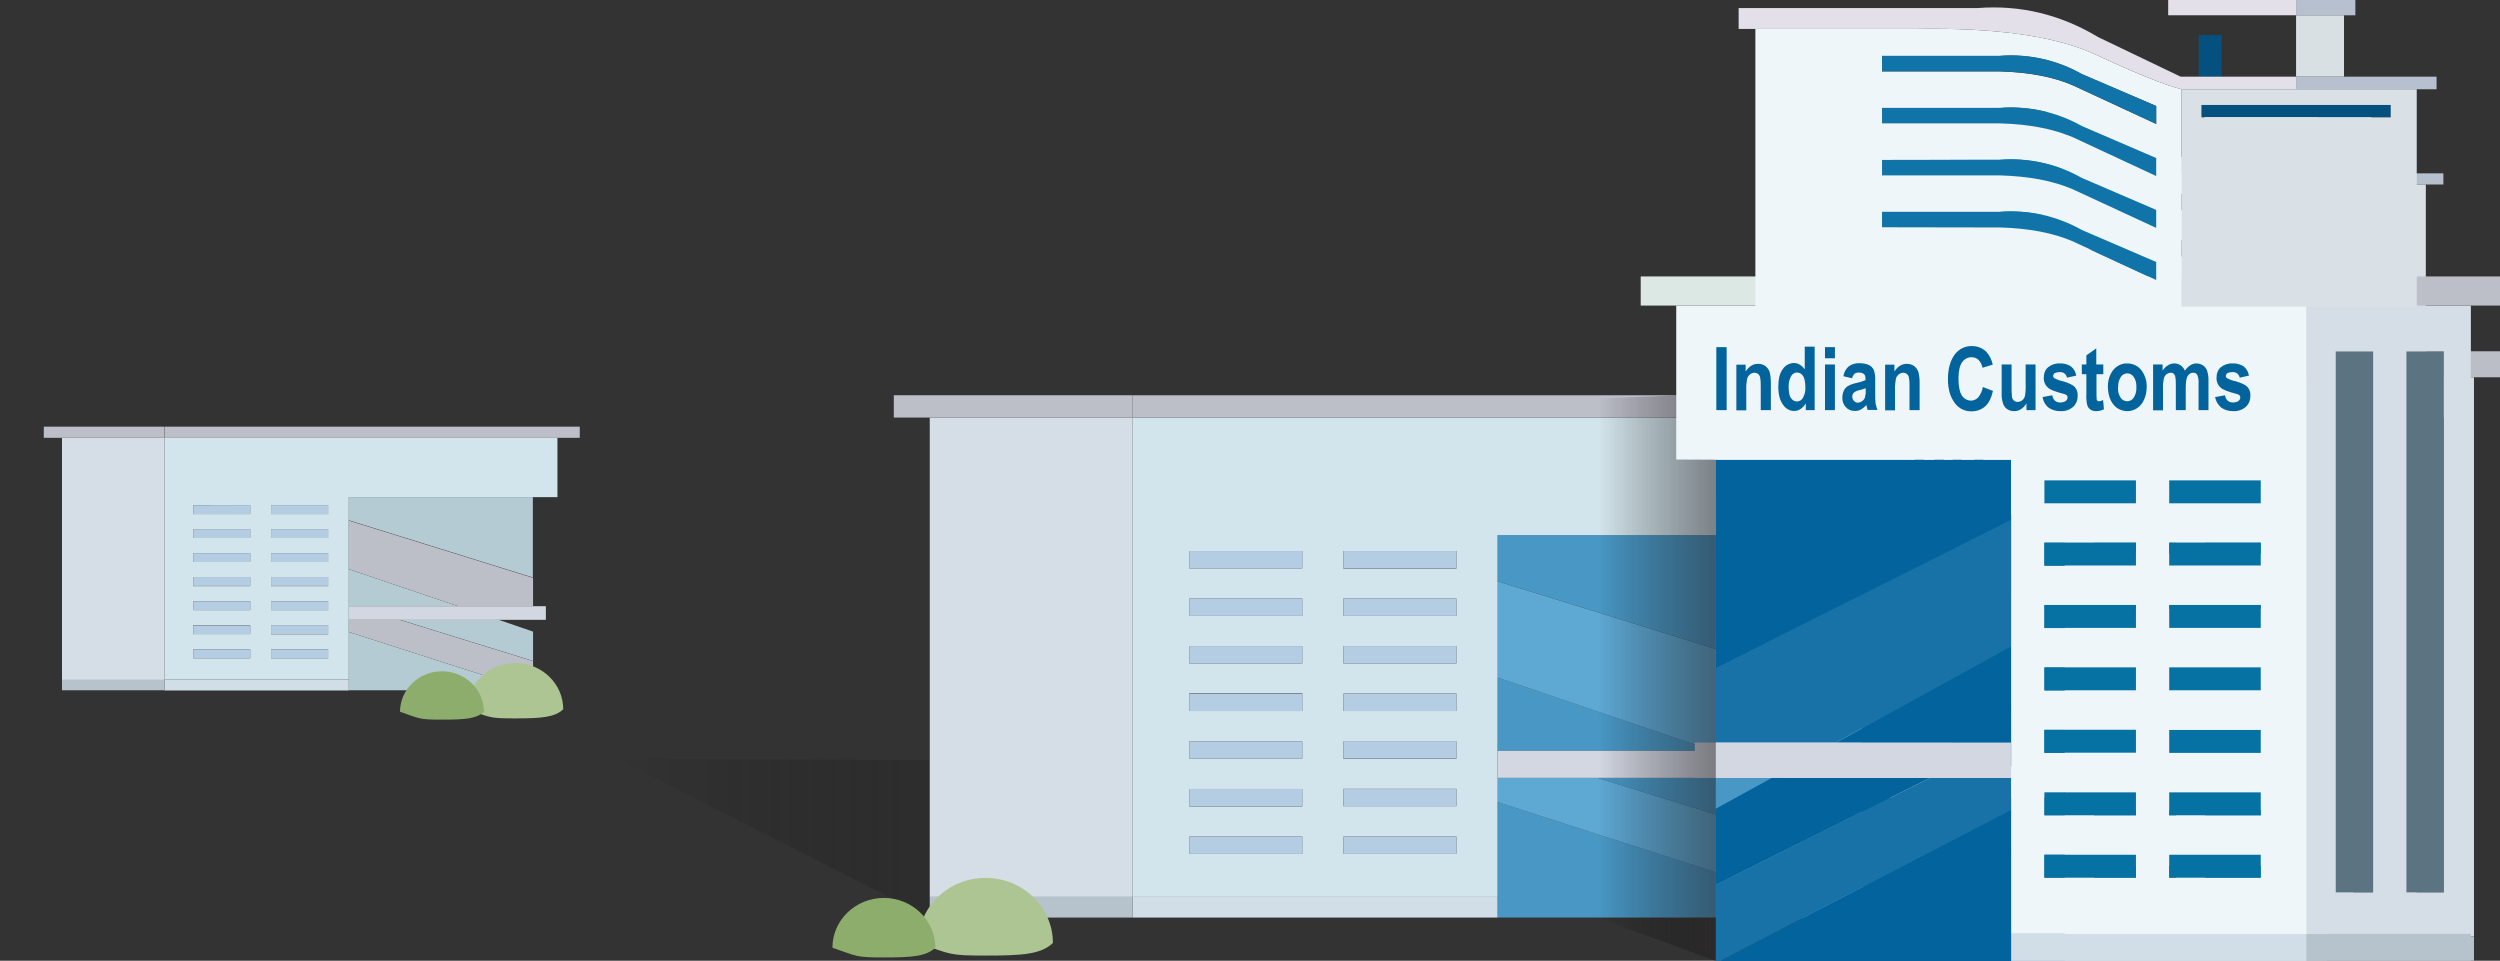 <?xml version="1.0" encoding="utf-8"?>
<!-- Generator: Adobe Illustrator 27.5.0, SVG Export Plug-In . SVG Version: 6.00 Build 0)  -->
<svg version="1.1" xmlns="http://www.w3.org/2000/svg" xmlns:xlink="http://www.w3.org/1999/xlink" x="0px" y="0px"
	 viewBox="0 0 1210 465" style="enable-background:new 0 0 1210 465;" xml:space="preserve">
<rect x="0" y="0" width="1210" height="465" fill="#333333" stroke="none"/>
<style type="text/css">
	.st0{fill:url(#SVGID_1_);}
	.st1{fill:#00639D;}
	.st2{fill:#D1DDE6;}
	.st3{fill:#1A73A7;}
	.st4{fill:#D2D7E2;}
	.st5{fill:#EFF6F9;}
	.st6{fill:#0772A3;}
	.st7{fill:#DBE7E3;}
	.st8{fill:#D5DDE5;}
	.st9{fill:#5C7481;}
	.st10{fill:#B7C2CB;}
	.st11{fill:#BCBEC7;}
	.st12{fill:#D9E0E3;}
	.st13{fill:#B5BFCD;}
	.st14{fill:#1475A8;}
	.st15{fill:#005080;}
	.st16{fill:#E3E0E9;}
	.st17{fill:#DAE0E5;}
	.st18{fill:#4997C5;}
	.st19{fill:#D1DEE7;}
	.st20{fill:#5EA8D4;}
	.st21{fill:#D3D7E2;}
	.st22{fill:#D3E5EC;}
	.st23{fill:#B5CDE3;}
	.st24{fill:#BCBEC8;}
	.st25{fill:#D5DEE6;}
	.st26{fill:#B7C3CC;}
	.st27{fill:#B5CBD4;}
	.st28{fill:#03639D;}
	.st29{fill:#1972A7;}
	.st30{fill:#0672A3;}
	.st31{fill:#DCE8E4;}
	.st32{fill:#5C7482;}
	.st33{fill:#B6C0CE;}
	.st34{fill:#1174A8;}
	.st35{fill:#04507F;}
	.st36{fill:#DAE1E6;}
	.st37{fill:#ACC593;}
	.st38{fill:#8CAD6C;}
	.st39{fill:url(#SVGID_00000079448234064822879770000007361249494973057670_);}
</style>
<g id="Layer_2">
	<linearGradient id="SVGID_1_" gradientUnits="userSpaceOnUse" x1="298.277" y1="405.65" x2="450" y2="405.65">
		<stop  offset="0" style="stop-color:#000000;stop-opacity:0"/>
		<stop  offset="1" style="stop-color:#231F20;stop-opacity:0.3"/>
	</linearGradient>
	<polygon class="st0" points="450,444.1 298.3,367.2 450,367.9 	"/>
</g>
<g id="Layer_1">
	<g id="Group_162">
		<g id="Group_161">
			<path id="Path_647" class="st1" d="M999.3,249H872v90l127.3-63.9v-26 M999.3,465v-65.2L874,465H999.3 M999.3,370.9v-41.5
				l-75.4,41.5H999.3 M872,399.4v32.9l92.3-46.2h-68.1L872,399.4L872,399.4L872,399.4z"/>
			<path id="Path_648" class="st2" d="M999.3,453.3V465h127.3v-11.7H999.3z"/>
			<path id="Path_649" class="st3" d="M872,465h1.9l125.3-65.2v-13.7h-35l-92.3,46.2L872,465 M872,338.9v31.9h51.9l75.4-41.5v-54.4
				L872,338.8L872,338.9z"/>
			<path id="Path_650" class="st4" d="M863,370.9v15.2h136.2v-15.2H863z"/>
			<path id="Path_651" class="st5" d="M855,249h144.3v204.4h127.3V182.6H855V249 M1013.6,267.8v-9.9h39.4v9.9H1013.6 M1067.4,267.8
				v-9.9h39.4v9.9H1067.4 M1106.9,284.8v9.9h-39.4v-9.9H1106.9 M1106.9,338.5v9.9h-39.4v-9.9H1106.9 M1106.9,311.6v9.9h-39.4v-9.9
				H1106.9 M1053.1,284.8v9.9h-39.4v-9.9H1053.1 M1053.1,338.5v9.9h-39.4v-9.9H1053.1 M1053.1,311.6v9.9h-39.4v-9.9H1053.1
				 M1067.4,375.3v-9.9h39.4v9.9H1067.4 M1053.1,365.4v9.9h-39.4v-9.9H1053.1 M1053.1,419.2v9.9h-39.4v-9.9H1053.1 M1067.4,429.1
				v-9.9h39.4v9.9H1067.4 M1067.4,402.2v-9.9h39.4v9.9H1067.4 M1053.1,392.3v9.9h-39.4v-9.9H1053.1z"/>
			<path id="Path_652" class="st6" d="M1053.1,402.2v-9.9h-39.4v9.9H1053.1 M1067.4,392.3v9.9h39.4v-9.9H1067.4 M1067.4,419.2v9.9
				h39.4v-9.9H1067.4 M1053.1,429.1v-9.9h-39.4v9.9H1053.1 M1053.1,375.3v-9.9h-39.4v9.9H1053.1 M1067.4,365.4v9.9h39.4v-9.9H1067.4
				 M1053.1,321.5v-9.9h-39.4v9.9H1053.1 M1053.1,348.4v-9.9h-39.4v9.9H1053.1 M1053.1,294.6v-9.9h-39.4v9.9H1053.1 M1106.9,321.5
				v-9.9h-39.4v9.9H1106.9 M1106.9,348.4v-9.9h-39.4v9.9H1106.9 M1106.9,294.6v-9.9h-39.4v9.9H1106.9 M1067.4,257.9v9.9h39.4v-9.9
				H1067.4 M1013.6,257.9v9.9h39.4v-9.9H1013.6L1013.6,257.9z"/>
			<path id="Path_653" class="st7" d="M1126.6,182.6V170H839.7v12.6H1126.6z"/>
			<path id="Path_654" class="st8" d="M1197.4,453.3V182.6h-70.8v270.7L1197.4,453.3 M1185.8,202.3v233.1h-16.1V202.3L1185.8,202.3
				 M1139.2,202.3h16.1v233.1h-16.1V202.3L1139.2,202.3z"/>
			<path id="Path_655" class="st9" d="M1155.3,202.3h-16.1v233.1h16.1V202.3 M1185.8,435.4V202.3h-16.1v233.1H1185.8z"/>
			<path id="Path_656" class="st10" d="M1197.4,465v-11.7h-70.8V465H1197.4z"/>
			<path id="Path_657" class="st11" d="M1197.4,182.6h12.6V170h-83.4v12.6H1197.4z"/>
		</g>
	</g>
	<g id="Group_164">
		<g id="Group_163">
			<path id="Path_658" class="st12" d="M1142.7,83.9V57.5h-20.6v26.4H1142.7z"/>
			<path id="Path_659" class="st13" d="M1147.7,57.5v-6.7h-25.5v6.7H1147.7 M1182.6,89.3v-5.4h-60.5v5.4H1182.6z"/>
			<path id="Path_660" class="st5" d="M1072.8,89.3c-7.2-1.8-19.4-6.7-36.7-14.8c-17.3-8.1-43.3-11.8-78-11.2h-69V183H1046l15.9,7.4
				V183h11V89.3 M1061.8,96.6v7.8l-35.9-16.7c-8.5-3.6-18.9-5.6-31.2-6h-51V75h50.6c12.3-1,24.7,1.7,35.4,7.8l32,13.8 M1061.8,119
				v7.8l-35.9-16.7c-8.5-3.6-18.9-5.6-31.2-6h-51v-6.7h50.6c12.3-1,24.7,1.7,35.4,7.8l32,13.8 M943.7,126.5v-6.7h50.6
				c12.3-1,24.7,1.7,35.4,7.8l32,13.8v7.8l-35.9-16.7c-8.5-3.6-18.9-5.6-31.2-6h-51 M1025.9,154.9c-8.5-3.6-18.9-5.6-31.2-6h-51
				v-6.7h50.6c12.3-1,24.7,1.7,35.4,7.8l32,13.8v7.8l-35.9-16.7l0,0L1025.9,154.9z"/>
			<path id="Path_661" class="st14" d="M994.7,148.9c12.3,0.4,22.7,2.4,31.2,6l35.9,16.7v-7.8l-32-13.8c-10.8-6.1-23.1-8.8-35.4-7.8
				h-50.6v6.7h51 M943.7,119.8v6.7h51c12.3,0.4,22.7,2.3,31.2,6l35.9,16.7v-7.8l-32-13.8c-10.8-6.1-23.1-8.8-35.4-7.8h-50.6
				 M1061.8,126.8V119l-32-13.8c-10.8-6.1-23.1-8.8-35.4-7.8h-50.6v6.7h51c12.3,0.4,22.7,2.3,31.1,6L1061.8,126.8 M1061.8,104.3
				v-7.8l-32-13.8c-10.8-6.1-23.1-8.8-35.4-7.8h-50.6v6.7h51c12.3,0.4,22.7,2.3,31.1,6L1061.8,104.3L1061.8,104.3L1061.8,104.3z"/>
			<path id="Path_662" class="st15" d="M1080.2,66v17.9h9.9V66H1080.2 M1081.3,96.1v5.4h81.6v-5.4H1081.3z"/>
			<path id="Path_663" class="st16" d="M1080.2,83.9h-7.8l-35.4-17c-16.3-9.8-33.6-14-52-12.6H881.9v9h76.2
				c34.7-0.6,60.7,3.1,78,11.2c17.3,8.1,29.6,13,36.7,14.8h49.3v-5.4H1080.2 M1067,50.8v6.7h55.2v-6.7H1067z"/>
			<path id="Path_664" class="st17" d="M1174.1,183V89.3h-101.3V183H1174.1 M1081.3,101.4V96h81.6v5.4H1081.3z"/>
		</g>
	</g>
	<path id="Path_988" class="st1" d="M872.2,227.6v-27.2h4.5v27.2H872.2z M895.7,227.6h-4.3v-10.1c0-1.4,0-2.7-0.2-4
		c-0.1-0.6-0.4-1.1-0.9-1.5c-0.4-0.4-1-0.5-1.5-0.5s-1.4,0.2-2,0.7s-1,1.2-1.2,1.9c-0.3,1.5-0.4,3.1-0.3,4.6v8.9H881v-19.7h4v2.9
		c0.6-1,1.4-1.9,2.4-2.5c0.9-0.6,1.9-0.9,2.9-0.8c1.1,0,2.2,0.3,3.2,1c0.8,0.6,1.5,1.5,1.8,2.5c0.4,1.4,0.5,2.9,0.5,4.4v12.2l0,0
		L895.7,227.6z M914.9,227.6h-4v-2.9c-0.6,1-1.4,1.9-2.3,2.5c-0.8,0.5-1.8,0.8-2.8,0.8c-1.9,0-3.7-1.1-4.7-2.7c-1.3-1.8-2-4.4-2-7.7
		s0.7-5.9,2-7.6c1.1-1.6,2.9-2.6,4.8-2.6c0.9,0,1.8,0.2,2.5,0.7c0.9,0.5,1.6,1.2,2.2,2.1v-9.8h4.3V227.6L914.9,227.6z M903.5,217.3
		c0,1.3,0,2.7,0.5,4c0.2,0.8,0.7,1.4,1.3,2c0.5,0.4,1.2,0.7,1.9,0.7c1,0,2-0.6,2.5-1.5c0.8-1.4,1.1-3,1-4.6c0.1-1.7-0.2-3.4-1-4.9
		c-0.5-0.9-1.5-1.5-2.6-1.5c-1,0-2,0.6-2.5,1.5c-0.8,1.3-1.2,2.9-1,4.4l0,0L903.5,217.3z M919.1,205.2v-4.8h4.3v4.8H919.1z
		 M919.1,227.6v-19.7h4.3v19.7H919.1z M931,213.9l-3.9-0.9c0.3-1.6,1.1-3.2,2.3-4.3c1.4-1,3-1.4,4.7-1.3c1.4,0,2.8,0.2,4.1,0.8
		c0.9,0.4,1.6,1.2,2,2.1c0.5,1.5,0.7,3.1,0.6,4.8v6.1c0,1.3,0,2.6,0.2,3.8c0.2,0.9,0.4,1.8,0.8,2.7h-4.2l-0.6-2.1
		c-0.7,0.8-1.4,1.5-2.3,1.9c-0.8,0.4-1.7,0.6-2.7,0.6c-1.5,0-2.9-0.5-3.9-1.6s-1.6-2.7-1.5-4.2c0-1,0.2-2,0.6-2.9
		c0.4-0.8,1-1.5,1.7-2c1.1-0.6,2.3-1.1,3.6-1.3c1.4-0.3,2.8-0.7,4.1-1.3c0-0.7,0-1.4-0.2-2.1c-0.2-0.4-0.5-0.7-0.8-0.8
		c-0.5-0.2-1.2-0.4-1.8-0.3c-0.6,0-1.3,0.1-1.8,0.5c-0.5,0.5-0.9,1.2-1.1,1.9l0,0L931,213.9z M936.7,218.1c-0.8,0.3-1.7,0.6-2.5,0.8
		c-1,0.2-1.8,0.6-2.6,1.1c-0.4,0.4-0.6,1-0.6,1.6c0,0.7,0.2,1.4,0.7,1.9c0.4,0.5,1,0.8,1.7,0.8s1.3-0.2,1.8-0.6
		c0.5-0.4,1-0.9,1.2-1.5c0.3-1,0.4-2.1,0.3-3.1L936.7,218.1L936.7,218.1L936.7,218.1z M959.8,227.6h-4.3v-10.1c0-1.4,0-2.7-0.2-4
		c-0.1-0.6-0.4-1.1-0.9-1.5c-0.4-0.4-1-0.5-1.5-0.5s-1.4,0.2-2,0.7s-1,1.2-1.2,1.9c-0.3,1.5-0.4,3.1-0.3,4.6v8.9h-4.3v-19.7h4v2.9
		c0.6-1,1.4-1.9,2.4-2.5c0.9-0.6,1.9-0.9,2.9-0.8c1.1,0,2.2,0.3,3.2,1c0.8,0.6,1.5,1.5,1.8,2.5c0.4,1.4,0.5,2.9,0.5,4.4v12.2l0,0
		L959.8,227.6z M987.1,217.6l4.4,1.7c-0.7,3-1.8,5.3-3.4,6.7c-1.6,1.4-3.7,2.2-5.8,2.1c-2.8,0-5.4-1.2-7.1-3.4
		c-2.1-2.6-3.1-6.1-3.1-10.5s1-8.3,3.1-10.9c1.8-2.2,4.5-3.5,7.3-3.4c2.4,0,4.6,0.9,6.3,2.6c1.4,1.5,2.3,3.4,2.6,5.4l-4.5,1.3
		c-0.2-1.3-0.8-2.5-1.7-3.4c-0.8-0.8-1.9-1.2-3-1.2c-1.6,0-3.1,0.8-4,2.1c-1,1.4-1.6,3.8-1.6,7.1s0.5,5.9,1.5,7.3
		c0.8,1.4,2.3,2.2,4,2.2c1.2,0,2.3-0.5,3.1-1.4C986.2,220.6,986.9,219.1,987.1,217.6L987.1,217.6L987.1,217.6z M1005.9,227.6v-2.9
		c-0.5,1-1.4,1.9-2.3,2.5c-0.9,0.6-2,0.9-3,0.9s-2-0.3-2.9-0.8c-0.9-0.6-1.5-1.4-1.9-2.4c-0.5-1.4-0.7-3-0.6-4.5v-12.5h4.3v9.1
		c0,1.6,0,3.3,0.2,4.9c0,0.6,0.4,1.2,0.8,1.6c0.5,0.4,1,0.6,1.6,0.6c0.7,0,1.4-0.3,2-0.8s1-1.2,1.2-1.9c0.3-1.7,0.3-3.4,0.3-5.2
		v-8.3h4.3v19.7L1005.9,227.6L1005.9,227.6z M1012.8,222l4.3-0.8c0.4,2.1,1.5,3.1,3.5,3.1c0.8,0,1.6-0.1,2.3-0.6
		c0.5-0.4,0.8-0.9,0.8-1.5c0-0.4,0-0.7-0.3-1c-0.4-0.3-0.9-0.6-1.4-0.6c-3.5-0.9-5.8-1.8-6.7-2.6c-1.2-1.1-1.9-2.7-1.8-4.3
		c0-1.6,0.6-3.2,1.7-4.4c1.4-1.2,3.2-1.8,5.1-1.6c1.7-0.1,3.4,0.3,4.8,1.2c1.2,1,2,2.4,2.3,4l-4,0.9c-0.2-1.5-1.6-2.5-3-2.4
		c-0.8,0-1.5,0.1-2.2,0.4c-0.4,0.2-0.7,0.7-0.7,1.2s0.2,0.9,0.6,1.1c1.2,0.6,2.5,1,3.8,1.3c2.4,0.7,4,1.5,4.9,2.4
		c0.9,1.1,1.3,2.4,1.3,3.8c0,1.8-0.7,3.5-2,4.7c-1.5,1.3-3.4,2-5.4,1.9c-1.8,0-3.6-0.5-5.1-1.6c-1.4-1.1-2.3-2.8-2.6-4.5L1012.8,222
		z M1039,207.9v4.2h-2.9v7.9c0,1,0,2,0.1,3c0.1,0.5,0.6,0.8,1.1,0.7c0.6,0,1.2-0.2,1.7-0.5l0.4,4.1c-1,0.5-2.2,0.8-3.4,0.8
		c-0.9,0-1.9-0.2-2.6-0.8s-1.2-1.4-1.3-2.2c-0.2-1.4-0.3-2.9-0.3-4.4v-8.6h-2v-4.2h2V204l4.3-3v7h2.9l0,0L1039,207.9z M1041,217.5
		c0-1.8,0.4-3.6,1.2-5.3c0.7-1.4,1.7-2.7,3-3.6c1.2-0.8,2.7-1.2,4.2-1.2c2.4,0,4.7,1.1,6.1,3.1c1.5,2.1,2.3,4.6,2.2,7.1
		c0,1.9-0.4,3.8-1.2,5.5c-0.7,1.5-1.7,2.8-3,3.7c-1.2,0.8-2.7,1.2-4.1,1.2c-2.3,0-4.5-1-6-2.7C1041.8,223.5,1041,220.9,1041,217.5
		L1041,217.5L1041,217.5z M1045.4,217.8c-0.1,1.6,0.3,3.2,1.2,4.5c0.6,0.9,1.7,1.5,2.8,1.5c1.1,0,2.2-0.6,2.8-1.5
		c0.9-1.4,1.3-2.9,1.2-4.6c0.1-1.6-0.3-3.1-1.2-4.5c-0.6-0.9-1.7-1.5-2.8-1.5c-1.1,0-2.2,0.6-2.8,1.5c-0.9,1.3-1.3,2.9-1.2,4.5l0,0
		V217.8z M1060.7,207.9h3.9v2.7c0.6-0.9,1.4-1.8,2.3-2.4c0.8-0.5,1.8-0.8,2.7-0.8c1,0,1.9,0.2,2.7,0.8c0.8,0.6,1.5,1.4,1.9,2.4
		c0.6-0.9,1.4-1.7,2.3-2.4c0.8-0.5,1.7-0.8,2.6-0.8c1,0,2,0.2,2.8,0.8s1.4,1.3,1.8,2.2c0.5,1.4,0.7,3,0.6,4.5v12.6h-4.3v-11.3
		c0-1.3,0-2.7-0.5-3.9c-0.3-0.6-1-1-1.7-1c-1,0-1.8,0.5-2.3,1.4c-0.6,0.9-0.9,2.7-0.9,5.3v9.5h-4.3v-10.8c0-1.4,0-2.8-0.3-4.1
		c-0.3-0.8-1-1.3-1.9-1.2c-0.6,0-1.2,0.2-1.7,0.6c-0.6,0.5-1,1.1-1.2,1.9c-0.3,1.4-0.4,2.7-0.3,4.1v9.6h-4.3v-19.7l0,0L1060.7,207.9
		z M1087.3,222l4.3-0.8c0.4,2.1,1.5,3.1,3.4,3.1c0.8,0,1.6-0.1,2.3-0.6c0.5-0.4,0.8-0.9,0.8-1.5c0-0.4,0-0.7-0.3-1
		c-0.4-0.3-0.9-0.6-1.4-0.6c-3.5-0.9-5.8-1.8-6.7-2.6c-1.2-1.1-1.9-2.7-1.8-4.3c0-1.6,0.6-3.2,1.7-4.4c1.4-1.2,3.2-1.8,5.1-1.6
		c1.7-0.1,3.4,0.3,4.8,1.2c1.2,1,2,2.4,2.3,4l-4,0.9c-0.2-1.5-1.6-2.5-3-2.4c-0.8,0-1.6,0.1-2.2,0.4c-0.4,0.2-0.7,0.7-0.7,1.2
		s0.2,0.9,0.6,1.1c1.2,0.6,2.5,1,3.8,1.3c2.4,0.7,4,1.5,4.9,2.4c0.9,1.1,1.3,2.4,1.3,3.8c0,1.8-0.7,3.5-2,4.7
		c-1.5,1.3-3.4,2-5.4,1.9c-1.8,0-3.6-0.5-5.1-1.6c-1.4-1.1-2.3-2.8-2.6-4.5l0,0L1087.3,222z"/>
	<g>
		<g id="Group_492">
			<g id="Indian_Customs">
				<g id="Group_162-2">
					<g id="Group_161-2">
						<path id="Path_647-2" class="st18" d="M724.8,259h176.5v77.1l-176.5-54.8V259 M724.8,444.1v-55.9l173.8,55.9H724.8
							 M724.8,363.4v-35.5l104.5,35.5H724.8 M901.2,387.9v28.2l-128-39.6h94.5L901.2,387.9z"/>
						<path id="Path_648-2" class="st19" d="M724.8,434.1v10H548.2v-10H724.8L724.8,434.1z"/>
						<path id="Path_649-2" class="st20" d="M901.2,444.1h-2.7l-173.8-55.9v-11.7h48.5l128,39.6v28.1 M901.2,336.1v27.3h-72
							l-104.5-35.5v-46.6L901.2,336.1L901.2,336.1z"/>
						<path id="Path_650-2" class="st21" d="M913.7,363.4v13.1H724.8v-13.1H913.7L913.7,363.4z"/>
						<path id="Path_651-2" class="st22" d="M924.9,259H724.8v175.1H548.2v-232h376.7L924.9,259 M704.9,275.1v-8.4h-54.7v8.5h54.7
							 M630.3,275.1v-8.4h-54.7v8.4H630.3 M575.6,289.7v8.4h54.7v-8.4H575.6 M575.6,335.7v8.4h54.7v-8.5h-54.7 M575.6,312.7v8.4
							h54.7v-8.4H575.6 M650.2,289.7v8.4h54.7v-8.4H650.2 M650.2,335.7v8.4h54.7v-8.4H650.2 M650.2,312.7v8.4h54.7v-8.4H650.2
							 M630.3,367.2v-8.4h-54.7v8.4H630.3 M650.2,358.8v8.4h54.7v-8.4H650.2 M650.2,404.9v8.4h54.7v-8.4H650.2 M630.3,413.3v-8.4
							h-54.7v8.4H630.3 M630.3,390.3v-8.4h-54.7v8.4H630.3 M650.2,381.8v8.4h54.7v-8.4H650.2z"/>
						<path id="Path_652-2" class="st23" d="M650.2,390.3v-8.4h54.7v8.4H650.2 M630.3,381.8v8.4h-54.7v-8.4H630.3 M630.3,404.9v8.4
							h-54.7v-8.4H630.3 M650.2,413.3v-8.4h54.7v8.4H650.2 M650.2,367.2v-8.5h54.7v8.4h-54.7 M630.3,358.8v8.4h-54.7v-8.4H630.3
							 M650.2,321.1v-8.4h54.7v8.4H650.2 M650.2,344.2v-8.4h54.7v8.4H650.2 M650.2,298.1v-8.4h54.7v8.4H650.2 M575.6,321.1v-8.4
							h54.7v8.4H575.6 M575.6,344.2v-8.4h54.7v8.4H575.6 M575.6,298.1v-8.4h54.7v8.4H575.6 M630.3,266.7v8.4h-54.7v-8.4H630.3
							 M704.9,266.7v8.4h-54.7v-8.4H704.9z"/>
						<path id="Path_653-2" class="st24" d="M548.2,202.1v-10.8H946v10.8H548.2z"/>
						<path id="Path_654-2" class="st25" d="M450,434.1v-232h98.2v232H450"/>
						<path id="Path_656-2" class="st26" d="M450,444.1v-10h98.2v10H450z"/>
						<path id="Path_657-2" class="st24" d="M450,202.1h-17.4v-10.8h115.6v10.8H450z"/>
					</g>
				</g>
			</g>
		</g>
		<g id="Group_518">
			<g id="Indian_Customs-2">
				<g id="Group_162-2_00000137108867610260709610000006067193578839880335_">
					<g id="Group_161-2_00000144302390605120889100000012951379424250191037_">
						<path id="Path_647-2_00000073680746727330200740000004114577351552610743_" class="st27" d="M168.8,240.6h89.1v38.9
							l-89.1-27.7v-11.3 M168.8,334.1v-28.2l87.8,28.2H168.8 M168.8,293.4v-17.9l52.8,17.9H168.8 M258,305.7v14.2l-64.6-20h47.7
							L258,305.7z"/>
						<path id="Path_648-2_00000154398870370271876690000003775743449357869247_" class="st19" d="M168.8,329.1v5.1H79.6v-5.1H168.8
							z"/>
						<path id="Path_649-2_00000080923744161399882720000010837691567924504497_" class="st24" d="M258,334.1h-1.3l-87.8-28.2V300
							h24.5l64.6,20v14.2 M258,279.6v13.8h-36.3l-52.8-17.9V252l89.1,27.7V279.6z"/>
						<path id="Path_650-2_00000039105985431997332310000017851011403100148128_" class="st21" d="M264.2,293.4v6.6h-95.4v-6.6
							H264.2z"/>
						<path id="Path_651-2_00000117638379303140332720000007516554993762614172_" class="st22" d="M269.9,240.6H168.8V329H79.6
							V211.8h190.2v28.7 M158.8,248.8v-4.3h-27.6v4.3H158.8 M121.1,248.8v-4.3H93.5v4.3H121.1 M93.5,256.1v4.3h27.6v-4.3H93.5
							 M93.5,279.4v4.3h27.6v-4.3H93.5 M93.5,267.7v4.3h27.6v-4.3H93.5 M131.2,256.1v4.3h27.6v-4.3H131.2 M131.2,279.4v4.3h27.6
							v-4.3H131.2 M131.2,267.7v4.3h27.6v-4.3H131.2 M121.1,295.3V291H93.5v4.3H121.1 M131.2,291v4.3h27.6V291H131.2 M131.2,314.3
							v4.3h27.6v-4.3H131.2 M121.1,318.6v-4.3H93.5v4.3H121.1 M121.1,306.9v-4.3H93.5v4.3H121.1 M131.2,302.7v4.3h27.6v-4.3H131.2z"
							/>
						<path id="Path_652-2_00000103264549958199911740000006391652236365311673_" class="st23" d="M131.2,306.9v-4.3h27.6v4.3H131.2
							 M121.1,302.7v4.3H93.5v-4.3H121.1 M121.1,314.3v4.3H93.5v-4.3H121.1 M131.2,318.6v-4.3h27.6v4.3H131.2 M131.2,295.3V291h27.6
							v4.3H131.2 M121.1,291v4.3H93.5V291H121.1 M131.2,272v-4.3h27.6v4.3H131.2 M131.2,283.6v-4.3h27.6v4.3H131.2 M131.2,260.4
							v-4.3h27.6v4.3H131.2 M93.5,272v-4.3h27.6v4.3H93.5 M93.5,283.6v-4.3h27.6v4.3H93.5 M93.5,260.4v-4.3h27.6v4.3H93.5
							 M121.1,244.5v4.3H93.5v-4.3H121.1 M158.8,244.5v4.3h-27.6v-4.3H158.8z"/>
						<path id="Path_653-2_00000159446468330305822520000017743948768530236606_" class="st24" d="M79.7,211.9v-5.4h200.9v5.4H79.7z
							"/>
						<path id="Path_654-2_00000016047792970982249520000016492332464774887311_" class="st25" d="M30,329.1V211.9h49.6v117.2H30"/>
						<path id="Path_656-2_00000144296474053852035270000004716894163902908313_" class="st26" d="M30,334.1V329h49.6v5.1H30z"/>
						<path id="Path_657-2_00000015354146847135525440000017332318341762876860_" class="st24" d="M30,211.9h-8.8v-5.4h58.4v5.4H30z
							"/>
					</g>
				</g>
			</g>
		</g>
		<g id="Indian_Customs-3">
			<g id="Group_162-3">
				<g id="Group_161-3">
					<path id="Path_647-3" class="st28" d="M973.4,222.5H830.5v101.1l142.9-71.8v-29.2 M973.4,465.1v-73.2l-140.8,73.2L973.4,465.1
						 M973.4,359.4v-46.6l-84.6,46.6H973.4 M830.4,391.4v36.9l103.7-51.8h-76.5l-27.1,14.9H830.4z"/>
					<path id="Path_648-3" class="st19" d="M973.4,452v13.1h143V452H973.4z"/>
					<path id="Path_649-3" class="st29" d="M830.4,465.1h2.2l140.8-73.2v-15.4h-39.3l-103.7,51.8V465.1 M830.4,323.5v35.8h58.3
						l84.6-46.6v-61.1l-142.9,71.8V323.5z"/>
					<path id="Path_650-3" class="st21" d="M820.3,359.4v17.1h153v-17.1H820.3z"/>
					<path id="Path_651-3" class="st5" d="M811.3,222.5h162.1V452h143V147.9H811.3v74.5 M989.5,243.6v-11.1h44.3v11.1H989.5
						 M1049.9,243.6v-11.1h44.3v11.1H1049.9 M1094.2,262.7v11.1h-44.3v-11.1H1094.2 M1094.2,323.1v11.1h-44.3v-11.1H1094.2
						 M1094.2,292.9V304h-44.3v-11.1H1094.2 M1033.8,262.7v11.1h-44.3v-11.1H1033.8 M1033.8,323.1v11.1h-44.3v-11.1H1033.8
						 M1033.8,292.9V304h-44.3v-11.1H1033.8 M1049.9,364.3v-11.1h44.3v11.1H1049.9 M1033.8,353.3v11.1h-44.3v-11.1H1033.8
						 M1033.8,413.7v11.1h-44.3v-11.1H1033.8 M1049.9,424.8v-11.1h44.3v11.1H1049.9 M1049.9,394.6v-11.1h44.3v11.1H1049.9
						 M1033.8,383.5v11.1h-44.3v-11.1H1033.8z"/>
					<path id="Path_652-3" class="st30" d="M1033.8,394.6v-11.1h-44.3v11.1H1033.8 M1049.9,383.5v11.1h44.3v-11.1H1049.9
						 M1049.9,413.7v11.1h44.3v-11.1H1049.9 M1033.8,424.8v-11.1h-44.3v11.1H1033.8 M1033.8,364.3v-11.1h-44.3v11.1H1033.8
						 M1049.9,353.3v11.1h44.3v-11.1H1049.9 M1033.8,303.9v-11.1h-44.3v11.1H1033.8 M1033.8,334.1V323h-44.3v11.1H1033.8
						 M1033.8,273.7v-11.1h-44.3v11.1H1033.8 M1094.2,303.9v-11.1h-44.3v11.1H1094.2 M1094.2,334.1V323h-44.3v11.1H1094.2
						 M1094.2,273.7v-11.1h-44.3v11.1H1094.2 M1049.9,232.5v11.1h44.3v-11.1H1049.9 M989.5,232.5v11.1h44.3v-11.1H989.5L989.5,232.5
						z"/>
					<path id="Path_653-3" class="st31" d="M1116.3,147.9v-14.1H794.1v14.1H1116.3z"/>
					<path id="Path_654-3" class="st25" d="M1195.9,452V147.9h-79.6V452H1195.9 M1182.8,170.1v261.8h-18.1V170.1H1182.8
						 M1130.4,170.1h18.1v261.8h-18.1V170.1z"/>
					<path id="Path_655-2" class="st32" d="M1148.6,170.1h-18.1v261.8h18.1V170.1 M1182.8,431.9V170.1h-18.1v261.8H1182.8z"/>
					<path id="Path_656-3" class="st26" d="M1195.9,465.1V452h-79.6v13.1H1195.9z"/>
					<path id="Path_657-3" class="st24" d="M1195.9,147.9h14.1v-14.1h-93.7v14.1H1195.9z"/>
				</g>
			</g>
			<g id="Group_164-2">
				<g id="Group_163-2">
					<path id="Path_658-2" class="st12" d="M1134.5,37.1V7.4h-23.2v29.7C1111.3,37.1,1134.5,37.1,1134.5,37.1z"/>
					<path id="Path_659-2" class="st33" d="M1140,7.4v-7.5h-28.7v7.5H1140 M1179.3,43.2v-6.1h-68v6.1H1179.3L1179.3,43.2z"/>
					<path id="Path_660-2" class="st5" d="M1055.9,43.2c-8-2-21.8-7.5-41.2-16.6C995.2,17.5,966,13.3,927.1,14h-77.5v134.4h176.2
						l17.8,8.3v-8.3h12.3L1055.9,43.2 M1043.6,51.3V60l-40.4-18.7c-9.5-4.1-21.2-6.3-35-6.7h-57.3v-7.5h56.9
						c13.8-1.1,27.7,1.9,39.8,8.8L1043.6,51.3 M1043.6,76.5v8.7l-40.4-18.7c-9.5-4.1-21.2-6.3-35-6.7h-57.3v-7.5h56.9
						c13.8-1.1,27.7,1.9,39.8,8.8L1043.6,76.5 M910.9,84.9v-7.5h56.9c13.8-1.1,27.7,1.9,39.8,8.8l36,15.5v8.7l-40.4-18.7
						c-9.5-4.1-21.2-6.3-35-6.7L910.9,84.9 M1003.2,116.8c-9.5-4.1-21.2-6.3-35-6.7h-57.3v-7.5h56.9c13.8-1.1,27.7,1.9,39.8,8.8
						l36,15.5v8.7l-40.4-18.7L1003.2,116.8z"/>
					<path id="Path_661-2" class="st34" d="M968.2,110.1c13.8,0.4,25.4,2.6,35,6.7l40.4,18.7v-8.7l-36-15.5
						c-12.1-6.8-25.9-9.9-39.8-8.8h-56.9v7.5L968.2,110.1 M910.9,77.4v7.5h57.3c13.8,0.4,25.4,2.6,35,6.7l40.4,18.7v-8.7l-36-15.5
						c-12.1-6.8-25.9-9.9-39.8-8.8L910.9,77.4 M1043.6,85.2v-8.7l-36-15.5c-12.1-6.8-25.9-9.9-39.8-8.8h-56.9v7.5h57.3
						c13.8,0.4,25.4,2.6,35,6.7L1043.6,85.2 M1043.6,60v-8.7l-36-15.5c-12.1-6.8-25.9-9.9-39.8-8.8h-56.9v7.5h57.3
						c13.8,0.4,25.4,2.6,35,6.7L1043.6,60L1043.6,60z"/>
					<path id="Path_662-2" class="st35" d="M1064.2,17v20.1h11.1V17L1064.2,17 M1065.5,50.7v6h91.6v-6H1065.5z"/>
					<path id="Path_663-2" class="st16" d="M1064.2,37.1h-8.8L1015.6,18C997.3,7,977.8,2.3,957.2,3.9H841.5V14h85.6
						c38.9-0.7,68.1,3.5,87.6,12.6s33.2,14.6,41.2,16.6h55.4v-6.1H1064.2 M1049.4-0.1v7.5h61.9v-7.5H1049.4z"/>
					<path id="Path_664-2" class="st36" d="M1169.7,148.4V43.2h-113.8v105.2H1169.7 M1065.5,56.8v-6h91.6v6H1065.5z"/>
				</g>
			</g>
			<path id="Path_988-2" class="st28" d="M830.7,198.5V168h5v30.5H830.7z M857,198.5h-4.8v-11.3c0-1.5,0-3-0.3-4.5
				c-0.1-0.7-0.5-1.3-1-1.7s-1.1-0.6-1.7-0.6c-0.8,0-1.6,0.3-2.2,0.8c-0.7,0.6-1.2,1.3-1.4,2.2c-0.3,1.7-0.5,3.4-0.4,5.2v10h-4.8
				v-22.1h4.5v3.3c0.7-1.1,1.6-2.1,2.7-2.8c1-0.6,2.1-0.9,3.3-0.9c1.3,0,2.5,0.3,3.6,1.1c0.9,0.7,1.6,1.7,2,2.8
				c0.4,1.6,0.6,3.3,0.6,5v13.8L857,198.5z M878.5,198.5H874v-3.3c-0.6,1.1-1.5,2.1-2.6,2.8c-0.9,0.6-2,0.9-3.1,0.9
				c-2.2,0-4.1-1.2-5.3-3c-1.5-2-2.3-4.9-2.3-8.7s0.7-6.6,2.2-8.6c1.2-1.8,3.3-2.9,5.4-2.9c1,0,2,0.3,2.8,0.8c1,0.6,1.8,1.4,2.4,2.3
				v-11h4.8v30.5L878.5,198.5z M865.7,186.9c0,1.5,0.1,3,0.5,4.5c0.3,0.9,0.8,1.6,1.5,2.2c0.6,0.5,1.4,0.7,2.1,0.7
				c1.2,0,2.2-0.7,2.8-1.7c0.9-1.6,1.3-3.4,1.2-5.1c0-2.5-0.4-4.4-1.1-5.5c-0.6-1-1.7-1.7-2.9-1.7s-2.2,0.6-2.8,1.6
				C866.1,183.4,865.7,185.1,865.7,186.9L865.7,186.9z M883.3,173.4V168h4.8v5.4H883.3z M883.3,198.5v-22.1h4.8v22.1H883.3z
				 M896.6,183.1l-4.4-1c0.3-1.9,1.2-3.6,2.6-4.8c1.5-1.1,3.4-1.6,5.2-1.5c1.6,0,3.2,0.2,4.6,0.9c1,0.5,1.8,1.3,2.3,2.3
				c0.6,1.7,0.8,3.5,0.7,5.3v6.8c0,1.4,0,2.9,0.2,4.3c0.2,1,0.5,2,0.9,3h-4.8l-0.6-2.4c-0.7,0.9-1.6,1.6-2.6,2.2
				c-0.9,0.5-1.9,0.7-3,0.7c-1.6,0-3.2-0.6-4.3-1.8c-1.2-1.3-1.8-3-1.7-4.7c0-1.1,0.2-2.2,0.7-3.3c0.4-0.9,1.1-1.7,1.9-2.2
				c1.2-0.7,2.6-1.2,4-1.5c1.6-0.3,3.2-0.8,4.6-1.4c0-0.8,0-1.6-0.3-2.4c-0.2-0.4-0.5-0.7-1-0.9c-0.6-0.3-1.3-0.4-2-0.4
				s-1.4,0.2-2,0.6c-0.6,0.6-1,1.4-1.2,2.2L896.6,183.1z M903,187.9c-0.9,0.4-1.9,0.6-2.9,0.9c-1.1,0.2-2.1,0.6-2.9,1.3
				c-0.5,0.5-0.7,1.2-0.7,1.8c0,0.8,0.2,1.5,0.8,2.1c0.5,0.6,1.2,0.9,1.9,0.9s1.4-0.3,2-0.7s1.1-1,1.4-1.7c0.3-1.1,0.5-2.3,0.4-3.5
				V187.9L903,187.9z M929,198.5h-4.8v-11.3c0-1.5,0-3-0.3-4.5c-0.1-0.7-0.5-1.3-1-1.7s-1.1-0.6-1.7-0.6c-0.8,0-1.6,0.3-2.2,0.8
				c-0.7,0.6-1.2,1.3-1.4,2.2c-0.3,1.7-0.5,3.4-0.4,5.2v10h-4.8v-22.1h4.5v3.3c0.7-1.1,1.6-2.1,2.7-2.8c1-0.6,2.1-0.9,3.3-0.9
				c1.3,0,2.5,0.3,3.6,1.1c0.9,0.7,1.6,1.7,2,2.8c0.4,1.6,0.6,3.3,0.6,5v13.8L929,198.5z M959.7,187.3l4.9,1.9
				c-0.8,3.4-2,5.9-3.8,7.5s-4.2,2.4-6.6,2.4c-3.1,0-6-1.3-7.9-3.8c-2.3-2.9-3.5-6.8-3.5-11.8s1.2-9.3,3.5-12.2c2-2.5,5-3.9,8.2-3.8
				c2.6,0,5.2,1,7,2.9c1.5,1.7,2.5,3.8,3,6.1l-5,1.5c-0.2-1.4-0.9-2.8-1.9-3.8c-0.9-0.9-2.1-1.3-3.4-1.3c-1.8,0-3.5,0.9-4.5,2.4
				c-1.2,1.6-1.8,4.3-1.8,8s0.6,6.6,1.7,8.2c1,1.5,2.6,2.4,4.4,2.4c1.3,0,2.6-0.6,3.5-1.6C958.6,190.9,959.4,189.2,959.7,187.3
				L959.7,187.3z M980.8,198.5v-3.3c-0.6,1.1-1.5,2.1-2.6,2.8c-1,0.7-2.2,1-3.4,1c-1.1,0-2.3-0.3-3.2-0.9c-1-0.6-1.7-1.6-2.1-2.7
				c-0.5-1.6-0.8-3.3-0.7-5v-14h4.8v10.2c0,1.8,0,3.7,0.2,5.5c0.1,0.7,0.4,1.3,1,1.8c0.5,0.4,1.1,0.7,1.8,0.6c0.8,0,1.6-0.3,2.2-0.8
				c0.7-0.6,1.1-1.3,1.3-2.2c0.3-1.9,0.4-3.9,0.3-5.8v-9.3h4.8v22.1h-4.5L980.8,198.5z M988.5,192.2l4.8-0.9
				c0.4,2.3,1.7,3.5,3.9,3.5c0.9,0,1.8-0.2,2.6-0.7c0.5-0.4,0.9-1,0.9-1.7c0-0.4-0.1-0.8-0.4-1.1c-0.5-0.4-1-0.6-1.6-0.7
				c-3.9-1-6.5-2-7.5-3c-1.4-1.2-2.1-3-2-4.9c0-1.9,0.6-3.6,2-4.9c1.6-1.3,3.6-2,5.7-1.9c1.9-0.1,3.8,0.4,5.4,1.4
				c1.4,1.1,2.3,2.7,2.6,4.5l-4.5,1c-0.2-1.7-1.8-2.8-3.4-2.7c-0.9,0-1.7,0.1-2.5,0.5c-0.5,0.3-0.7,0.8-0.8,1.3c0,0.5,0.3,1,0.7,1.2
				c1.4,0.7,2.8,1.2,4.3,1.5c2.7,0.8,4.5,1.7,5.5,2.7c1,1.2,1.5,2.7,1.4,4.3c0,2-0.7,3.9-2.2,5.3c-1.7,1.5-3.8,2.2-6.1,2.1
				c-2.1,0-4.1-0.5-5.8-1.7c-1.6-1.3-2.6-3.1-2.9-5.1L988.5,192.2z M1018,176.4v4.7h-3.3v8.9c0,1.1,0,2.2,0.1,3.4
				c0.1,0.5,0.6,0.9,1.2,0.8c0.7,0,1.3-0.3,1.9-0.6l0.4,4.5c-1.2,0.6-2.5,0.9-3.8,0.9c-1.1,0-2.1-0.3-2.9-0.9
				c-0.8-0.6-1.3-1.5-1.5-2.5c-0.3-1.6-0.4-3.3-0.3-4.9v-9.6h-2.2v-4.7h2.2V172l4.8-3.4v7.8H1018L1018,176.4z M1020.2,187.1
				c0-2,0.4-4.1,1.3-5.9c0.7-1.6,1.9-3,3.4-4c1.4-0.9,3-1.4,4.7-1.3c2.7,0,5.3,1.2,6.9,3.4c1.7,2.3,2.6,5.1,2.5,8
				c0,2.1-0.4,4.2-1.3,6.2c-0.7,1.7-1.9,3.1-3.4,4.1c-1.4,0.9-3,1.4-4.6,1.4c-2.6,0-5.1-1.1-6.7-3.1
				C1021.2,193.8,1020.3,190.9,1020.2,187.1L1020.2,187.1L1020.2,187.1z M1025.1,187.4c-0.1,1.8,0.3,3.6,1.3,5.1
				c0.7,1.1,1.9,1.7,3.2,1.7c1.3,0,2.4-0.7,3.1-1.7c1-1.5,1.4-3.3,1.3-5.1c0.1-1.8-0.3-3.5-1.3-5c-0.7-1.1-1.9-1.7-3.1-1.7
				c-1.3,0-2.4,0.7-3.1,1.7c-1,1.5-1.4,3.3-1.3,5.1l0,0L1025.1,187.4z M1042.3,176.4h4.4v3c0.7-1.1,1.6-2,2.6-2.6
				c0.9-0.6,2-0.9,3.1-0.9s2.1,0.3,3,0.9c0.9,0.7,1.7,1.6,2.1,2.6c0.7-1,1.6-2,2.6-2.6c0.9-0.6,1.9-0.9,2.9-0.9
				c1.1,0,2.2,0.3,3.2,0.9c0.9,0.6,1.6,1.5,2,2.5c0.5,1.6,0.8,3.3,0.7,5.1v14.1h-4.8v-12.6c0.1-1.5,0-3-0.6-4.4
				c-0.4-0.7-1.1-1.2-2-1.1c-1.1,0-2.1,0.6-2.6,1.5c-0.7,1-1,3-1,6v10.6h-4.8v-12.1c0-1.6,0-3.1-0.4-4.6c-0.3-0.9-1.2-1.5-2.1-1.4
				c-0.7,0-1.4,0.3-2,0.7c-0.6,0.5-1.1,1.3-1.3,2.1c-0.3,1.5-0.5,3.1-0.4,4.6v10.8h-4.8v-22.1L1042.3,176.4z M1072.1,192.2l4.8-0.9
				c0.4,2.3,1.7,3.5,3.9,3.5c0.9,0,1.8-0.2,2.6-0.7c0.5-0.4,0.9-1,0.9-1.7c0-0.4-0.1-0.8-0.4-1.1c-0.5-0.4-1-0.6-1.6-0.7
				c-3.9-1-6.5-2-7.5-3c-1.4-1.2-2.1-3-2-4.9c0-1.9,0.6-3.6,2-4.9c1.6-1.3,3.6-2,5.7-1.9c1.9-0.1,3.8,0.4,5.4,1.4
				c1.4,1.1,2.3,2.7,2.6,4.5l-4.5,1c-0.2-1.7-1.8-2.8-3.4-2.7c-0.9,0-1.7,0.1-2.5,0.5c-0.5,0.3-0.7,0.8-0.8,1.3c0,0.5,0.3,1,0.7,1.2
				c1.4,0.7,2.8,1.2,4.3,1.5c2.7,0.8,4.5,1.7,5.5,2.7c1,1.2,1.5,2.7,1.4,4.3c0,2-0.7,3.9-2.2,5.3c-1.7,1.5-3.9,2.2-6.1,2.1
				c-2.1,0-4.1-0.5-5.8-1.7C1073.5,196,1072.5,194.2,1072.1,192.2L1072.1,192.2L1072.1,192.2z"/>
		</g>
		<path id="Path_1048" class="st37" d="M477,424.9c18,0,32.6,14.1,32.6,31.5c-5.8,5.5-14.6,6.1-32.6,6.1s-16.6-0.6-32.6-6.1
			C444.4,439,459,424.9,477,424.9z"/>
		<path id="Path_1060" class="st37" d="M249.4,320.9c12.8,0,23.2,10,23.2,22.4c-4.2,3.9-10.4,4.4-23.2,4.4s-11.8-0.4-23.2-4.4
			C226.2,330.9,236.6,320.9,249.4,320.9L249.4,320.9z"/>
		<path id="Path_1049" class="st38" d="M427.8,434.6c13.7,0,24.9,10.8,24.9,24.1c-4.5,4.2-11.1,4.7-24.9,4.7s-12.7-0.5-24.9-4.7
			C402.9,445.4,414,434.6,427.8,434.6z"/>
		<path id="Path_1061" class="st38" d="M213.9,324.9c11.2,0,20.3,8.8,20.3,19.6c-3.6,3.4-9.1,3.8-20.3,3.8s-10.4-0.4-20.3-3.8
			C193.6,333.7,202.7,324.9,213.9,324.9z"/>
	</g>
	
		<linearGradient id="SVGID_00000151541700472687030130000018286134539040327553_" gradientUnits="userSpaceOnUse" x1="773.525" y1="328.225" x2="830.5" y2="328.225">
		<stop  offset="0" style="stop-color:#000000;stop-opacity:0"/>
		<stop  offset="1" style="stop-color:#231F20;stop-opacity:0.5"/>
	</linearGradient>
	<polygon style="fill:url(#SVGID_00000151541700472687030130000018286134539040327553_);" points="830.4,465.1 773.5,444.2 
		773.5,192.8 811.3,191.4 811.3,222.4 830.5,222.5 	"/>
</g>
</svg>
